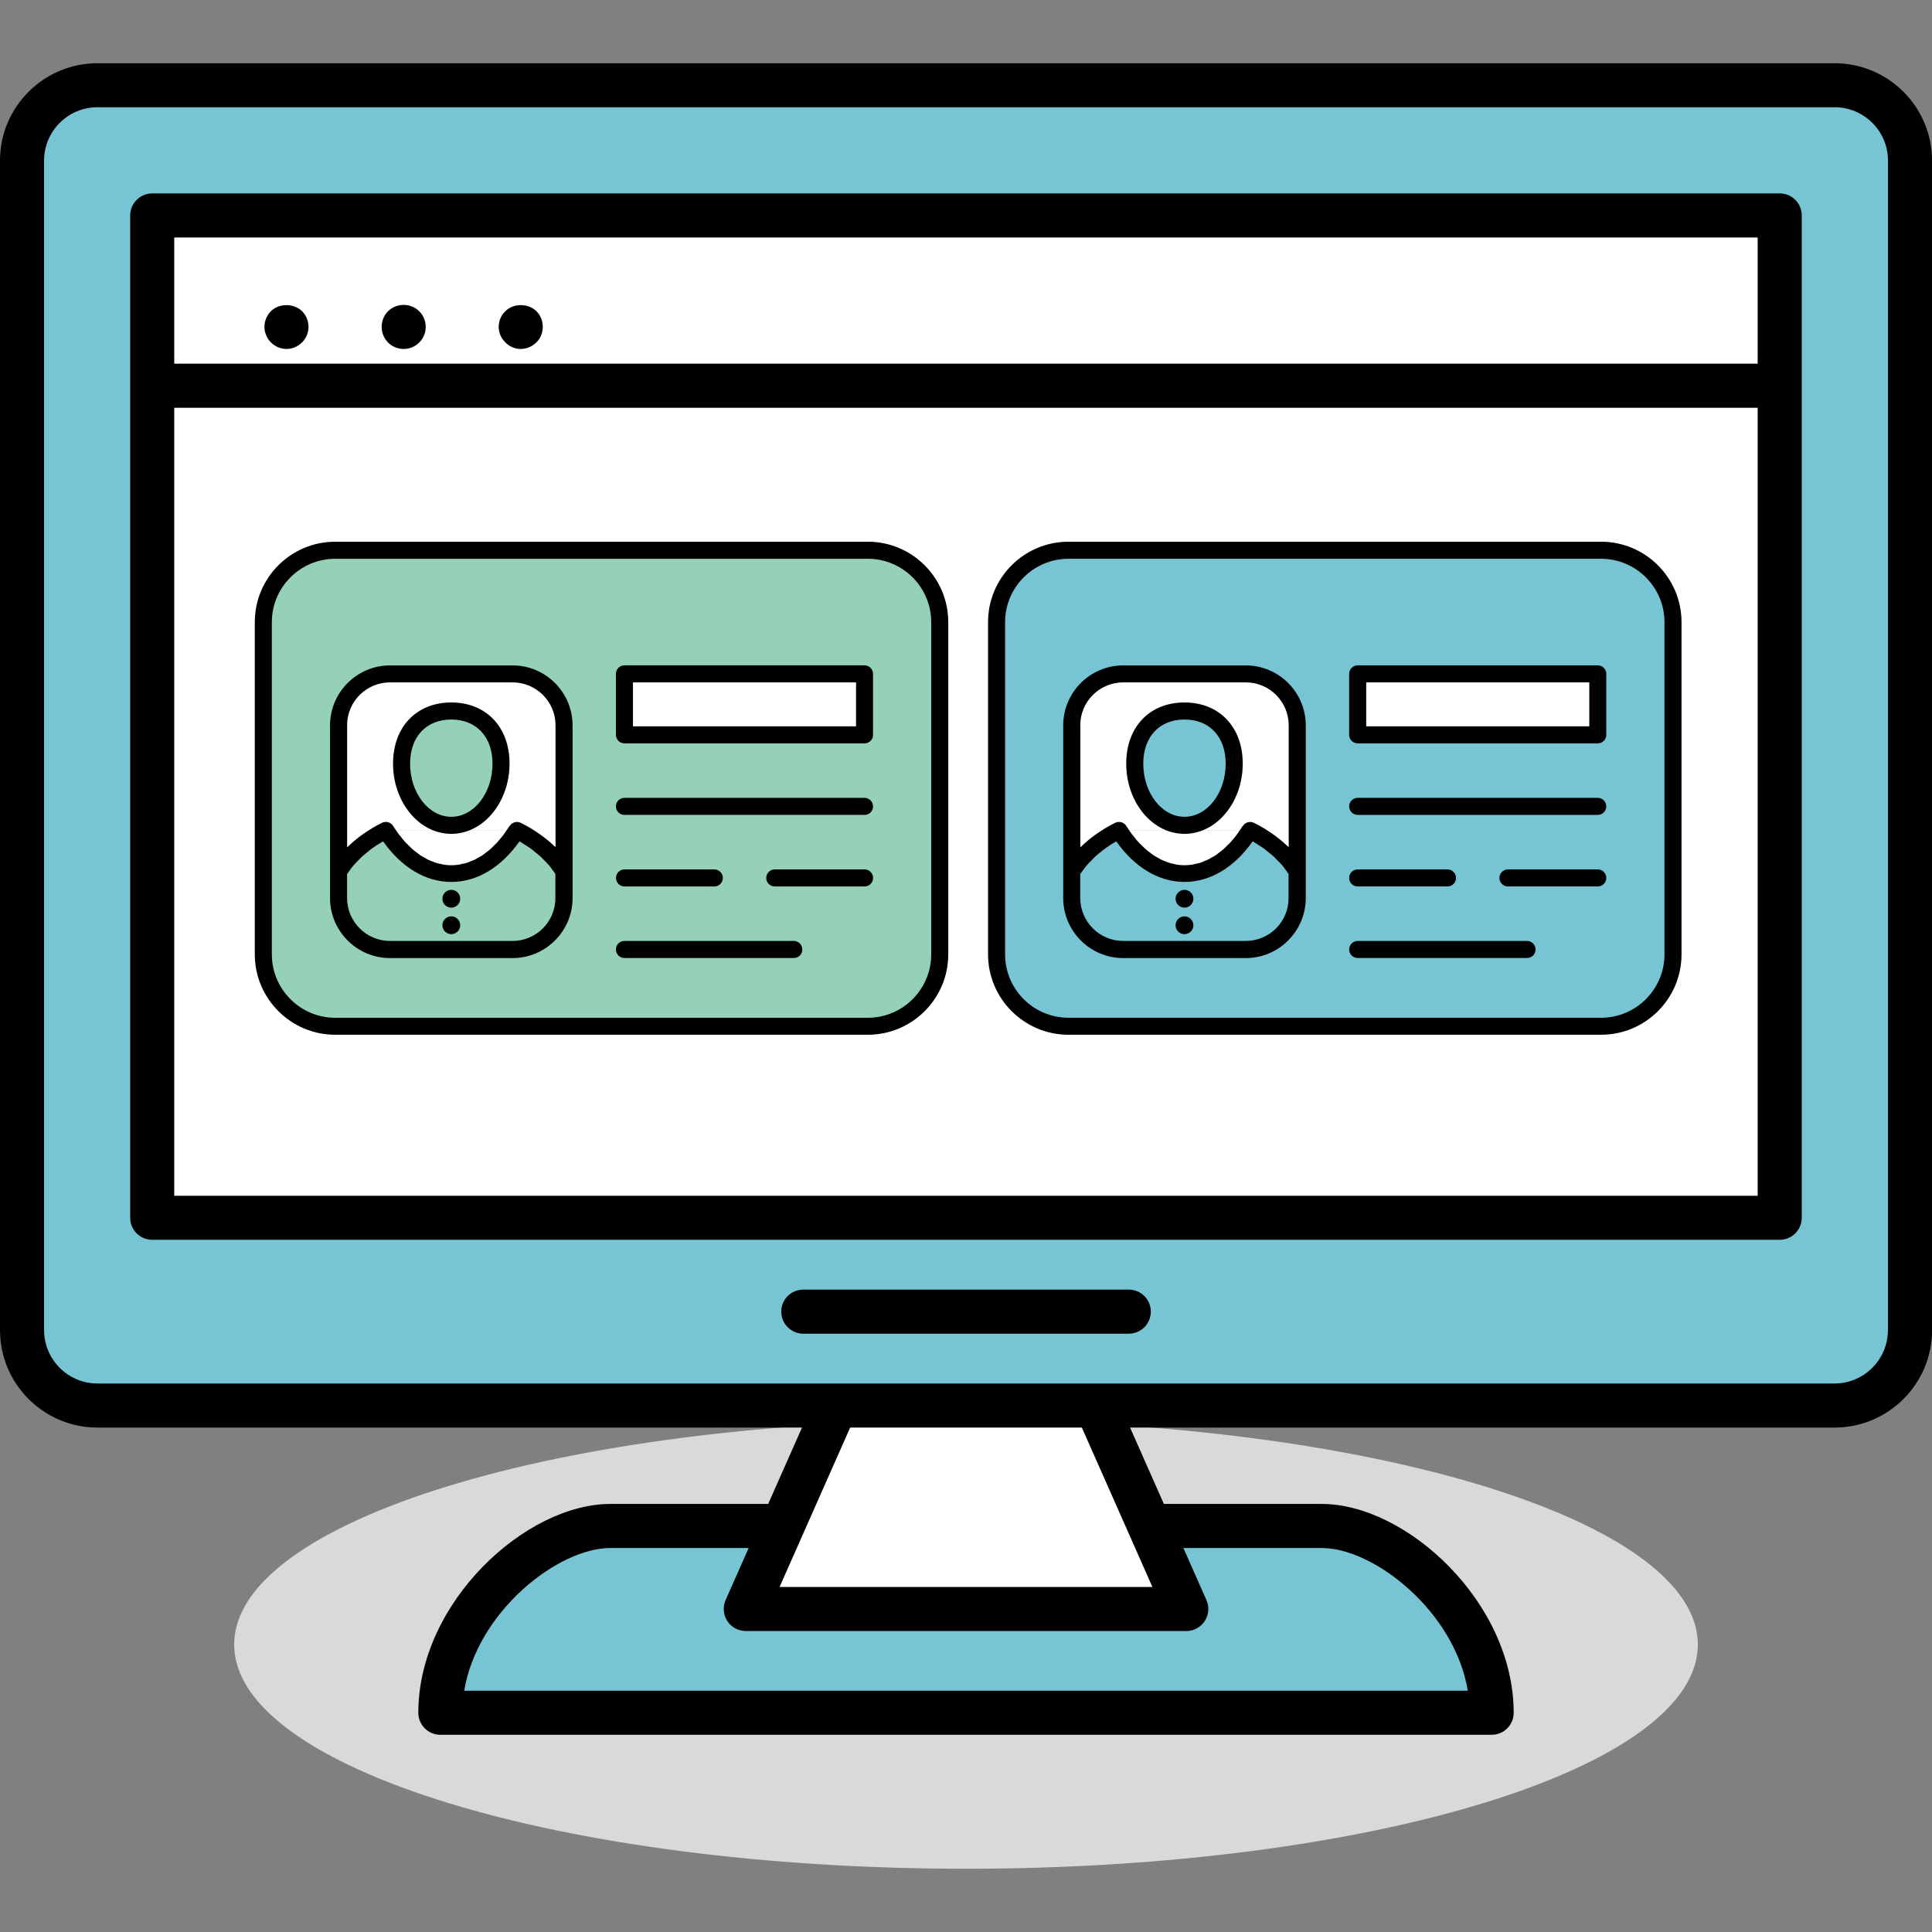 <?xml version="1.0" encoding="utf-8"?>
<!-- Generator: Adobe Illustrator 23.1.0, SVG Export Plug-In . SVG Version: 6.00 Build 0)  -->
<svg version="1.1" id="Layer_1" xmlns="http://www.w3.org/2000/svg" xmlns:xlink="http://www.w3.org/1999/xlink" x="0px" y="0px"
	 viewBox="0 0 256 256" style="enable-background:new 0 0 256 256;" xml:space="preserve">
<rect x="0" y="0" width="256" height="256" fill="#808080" stroke="none"/>
<style type="text/css">
	.st0{fill:#ECECEC;}
	.st1{fill:#ADADAD;}
	.st2{fill:#73BFE5;}
	.st3{fill:#F15F40;}
	.st4{fill:#ECBD1F;}
	.st5{fill:#F6E2AC;}
	.st6{fill:#010101;}
	.st7{fill:#FBC7C0;}
	.st8{fill:#C4E0F5;}
	.st9{fill:#F3BB56;}
	.st10{fill:#FFFFFF;}
	.st11{fill:#703716;}
	.st12{fill:#D2DCDB;}
	.st13{fill:#34B1CB;}
	.st14{fill:#CAD6D6;}
	.st15{opacity:0.2;}
	.st16{fill:#030303;}
	.st17{fill:#D8D9D9;}
	.st18{fill:#95D1B7;}
	.st19{fill:#77C5D4;}
	.st20{fill:#F8C460;}
	.st21{fill:#F9B49F;}
	.st22{fill:#EFC020;}
	.st23{fill:#F15F41;}
	.st24{fill:#FBCBC3;}
	.st25{fill:#C7E4F7;}
	.st26{fill:#7D7C7B;}
	.st27{fill:#B0B0B0;}
	.st28{fill:#7F5339;}
	.st29{fill:#55392B;}
	.st30{fill:#F7C314;}
	.st31{fill:#CEA32B;}
	.st32{fill:#89BAD4;}
	.st33{fill:#C83245;}
	.st34{fill:#9F2B3E;}
	.st35{fill:#5F96AE;}
	.st36{fill:#F1E6E3;}
	.st37{fill:#D1C2BE;}
	.st38{fill:#E48747;}
	.st39{fill:#A55F2F;}
	.st40{fill:#0D5F80;}
	.st41{fill:#0D4859;}
	.st42{fill:#77C5D4;stroke:#010101;stroke-linecap:round;stroke-linejoin:round;stroke-miterlimit:10;}
	.st43{fill:#7A838C;}
	.st44{fill:#5D6973;}
	.st45{fill:#A8D0E0;}
	.st46{fill:#EAAD47;}
	.st47{fill:#F5BE57;}
	.st48{fill:#F5BE57;stroke:#010101;stroke-miterlimit:10;}
	.st49{fill:none;stroke:#010101;stroke-miterlimit:10;}
	.st50{fill:#D4D5D5;}
	.st51{fill:#F2BF61;}
	.st52{fill:#F37778;}
	.st53{fill:#ED5E5E;}
	.st54{fill:#DBD7E5;}
	.st55{fill:#EDEBF1;}
	.st56{fill:#C6C3D8;}
	.st57{fill:#73AADC;}
	.st58{fill:#89BAE4;}
	.st59{fill:#DC586A;}
	.st60{fill:#F16674;}
	.st61{fill:#385068;}
	.st62{fill:#445C73;}
	.st63{fill:#7D7E7E;}
	.st64{fill:#919191;}
	.st65{fill:#DE8661;}
	.st66{fill:#F29B76;}
	.st67{fill:#FFCC67;}
	.st68{fill:#FFDE77;}
	.st69{fill:#FEDDC7;}
</style>
<g>
	<g>
		<path class="st17" d="M128,188.2c-53.56,0-96.97,13.3-96.97,29.71c0,16.41,43.42,29.71,96.97,29.71s96.97-13.3,96.97-29.71
			C224.97,201.51,181.56,188.2,128,188.2z"/>
		<path class="st19" d="M197.65,226.95H58.35c0-13.61,13.34-24.75,22.51-24.75h94.27C184.31,202.2,197.65,213.34,197.65,226.95z"/>
		<path class="st6" d="M197.65,229.87H58.35c-1.61,0-2.92-1.3-2.92-2.92c0-14.64,14.22-27.67,25.44-27.67h94.27
			c11.21,0,25.43,13.03,25.43,27.67C200.57,228.57,199.26,229.87,197.65,229.87z M61.51,224.03h132.98
			c-1.74-10.52-12.43-18.91-19.35-18.91H80.87C73.94,205.12,63.25,213.52,61.51,224.03z"/>
		<path class="st19" d="M243.09,11.29H12.91c-5.52,0-9.99,4.47-9.99,9.99v154.97c0,5.51,4.47,9.99,9.99,9.99h230.19
			c5.52,0,9.99-4.48,9.99-9.99V21.28C253.08,15.77,248.61,11.29,243.09,11.29z"/>
		<polygon class="st10" points="145.25,186.24 110.75,186.24 98.82,213.2 157.19,213.2 		"/>
		<path class="st6" d="M243.09,8.38H12.91C5.79,8.38,0,14.16,0,21.28v154.97c0,7.12,5.79,12.91,12.91,12.91h93.36l-10.12,22.85
			c-0.4,0.9-0.31,1.95,0.22,2.78c0.54,0.83,1.46,1.33,2.45,1.33h58.37c0.99,0,1.91-0.5,2.45-1.33c0.54-0.83,0.62-1.87,0.22-2.77
			l-10.12-22.86h93.36c7.11,0,12.91-5.79,12.91-12.91V21.28C256,14.16,250.21,8.38,243.09,8.38z M152.7,210.28h-49.4l9.35-21.12
			h30.7L152.7,210.28z M250.16,176.25c0,3.89-3.17,7.07-7.07,7.07h-97.84h-34.51H12.91c-3.89,0-7.07-3.17-7.07-7.07V21.28
			c0-3.9,3.17-7.07,7.07-7.07h230.19c3.9,0,7.07,3.17,7.07,7.07V176.25z"/>
		<path class="st6" d="M149.57,176.72h-43.13c-1.61,0-2.92-1.31-2.92-2.92c0-1.62,1.31-2.92,2.92-2.92h43.13
			c1.61,0,2.92,1.3,2.92,2.92C152.49,175.41,151.18,176.72,149.57,176.72z"/>
		<polygon class="st10" points="20.17,28.55 20.17,51.11 20.17,161.37 235.83,161.37 235.83,51.11 235.83,28.55 		"/>
		<path class="st6" d="M235.83,25.63H20.17c-1.61,0-2.92,1.31-2.92,2.92v22.56v110.25c0,1.62,1.31,2.92,2.92,2.92h215.65
			c1.61,0,2.92-1.3,2.92-2.92V51.11V28.55C238.75,26.94,237.44,25.63,235.83,25.63z M23.09,31.47h209.81v16.72H23.09V31.47z
			 M232.91,158.45H23.09V54.03h209.81V158.45z"/>
		<path class="st6" d="M37.96,46.24c-0.76,0-1.52-0.32-2.07-0.88c-0.53-0.53-0.85-1.28-0.85-2.04c0-0.79,0.32-1.55,0.85-2.08
			c1.08-1.08,3.04-1.08,4.14,0c0.53,0.53,0.85,1.29,0.85,2.08c0,0.76-0.32,1.52-0.85,2.04C39.48,45.92,38.72,46.24,37.96,46.24z"/>
		<path class="st6" d="M50.57,43.32c0-1.64,1.28-2.92,2.92-2.92l0,0c1.61,0,2.92,1.28,2.92,2.92l0,0c0,1.61-1.31,2.92-2.92,2.92l0,0
			C51.86,46.24,50.57,44.93,50.57,43.32z"/>
		<path class="st6" d="M69,46.24c-0.76,0-1.52-0.32-2.04-0.88c-0.56-0.53-0.88-1.28-0.88-2.04c0-0.79,0.32-1.55,0.88-2.08
			c1.05-1.08,3.04-1.08,4.12,0c0.55,0.53,0.84,1.29,0.84,2.08c0,0.76-0.29,1.52-0.84,2.04C70.52,45.92,69.78,46.24,69,46.24z"/>
	</g>
	<g>
		<g>
			<g>
				<path class="st18" d="M117.49,135.98c-102.71-2.5-79.92,15.59-82.6-51.3c0.31-4.26-1.72-7.97,5.16-11.52
					c106.48,0.02,81.35-12.53,84.46,50.14C124.35,128.18,126.2,134.18,117.49,135.98z"/>
				<path class="st6" d="M114.99,137.11H44.42c-5.87,0-10.66-4.78-10.66-10.66V82.44c0-5.88,4.78-10.66,10.66-10.66h70.57
					c5.88,0,10.66,4.78,10.66,10.66v44.02C125.65,132.33,120.87,137.11,114.99,137.11z M44.42,74.04c-4.63,0-8.4,3.77-8.4,8.4v44.02
					c0,4.63,3.77,8.4,8.4,8.4h70.57c4.63,0,8.4-3.77,8.4-8.4V82.44c0-4.63-3.77-8.4-8.4-8.4H44.42z"/>
				<g>
					<path class="st10" d="M68.47,110.02H51.13C55.93,117.65,63.67,117.65,68.47,110.02z"/>
					<path class="st10" d="M67.92,89.29H51.68c-3.75,0-6.82,3.07-6.82,6.82v19.34c1.32-2.15,3.52-4.08,6.27-5.43h17.34
						c2.75,1.35,4.95,3.28,6.27,5.43V96.11C74.74,92.36,71.67,89.29,67.92,89.29z"/>
				</g>
				<path class="st18" d="M66.38,101.18c0,4.52-2.95,8.18-6.59,8.18c-3.64,0-6.59-3.66-6.59-8.18c0-4.52,2.95-6.97,6.59-6.97
					C63.44,94.21,66.38,96.66,66.38,101.18z"/>
				<path class="st6" d="M59.8,110.49c-4.26,0-7.72-4.18-7.72-9.31c0-4.85,3.1-8.1,7.72-8.1c4.61,0,7.72,3.25,7.72,8.1
					C67.51,106.31,64.05,110.49,59.8,110.49z M59.8,95.34c-3.32,0-5.46,2.29-5.46,5.84c0,3.89,2.45,7.05,5.46,7.05
					c3.01,0,5.46-3.16,5.46-7.05C65.26,97.63,63.11,95.34,59.8,95.34z"/>
				<path class="st18" d="M68.47,110.02c-4.8,7.63-12.54,7.63-17.34,0c-2.75,1.35-4.95,3.28-6.27,5.43v3.54
					c0,3.75,3.07,6.82,6.82,6.82h16.24c3.75,0,6.82-3.07,6.82-6.82v-3.54C73.41,113.3,71.21,111.37,68.47,110.02z"/>
				<path class="st6" d="M67.92,88.17H51.68c-4.38,0-7.95,3.57-7.95,7.95v19.34v3.54c0,4.38,3.57,7.95,7.95,7.95h16.24
					c4.38,0,7.95-3.57,7.95-7.95v-3.54V96.11C75.86,91.73,72.3,88.17,67.92,88.17z M45.99,96.11c0-3.14,2.55-5.69,5.69-5.69h16.24
					c3.14,0,5.69,2.55,5.69,5.69v16.14c-0.08-0.08-0.17-0.15-0.25-0.22c-0.21-0.19-0.41-0.38-0.63-0.57
					c-0.13-0.11-0.27-0.22-0.41-0.33c-0.2-0.16-0.41-0.32-0.62-0.47c-0.15-0.11-0.29-0.21-0.44-0.31c-0.23-0.15-0.46-0.3-0.69-0.45
					c-0.14-0.09-0.28-0.18-0.43-0.26c-0.34-0.2-0.69-0.38-1.04-0.56c-0.04-0.02-0.08-0.05-0.13-0.07c-0.07-0.03-0.13-0.04-0.2-0.05
					c-0.07-0.02-0.14-0.05-0.21-0.05c-0.06-0.01-0.12,0.01-0.17,0.02c-0.08,0.01-0.16,0-0.23,0.03c-0.06,0.02-0.12,0.06-0.17,0.09
					c-0.06,0.03-0.13,0.05-0.19,0.09c-0.06,0.05-0.1,0.11-0.15,0.17c-0.04,0.05-0.09,0.08-0.13,0.14c-0.11,0.17-0.22,0.32-0.34,0.49
					c-0.16,0.24-0.32,0.48-0.49,0.71c-0.1,0.14-0.22,0.26-0.32,0.39c-0.18,0.22-0.36,0.45-0.55,0.65c-0.11,0.12-0.23,0.22-0.35,0.34
					c-0.19,0.19-0.37,0.38-0.57,0.55c-0.12,0.11-0.25,0.19-0.38,0.29c-0.19,0.15-0.38,0.31-0.58,0.45c-0.14,0.1-0.29,0.17-0.44,0.25
					c-0.19,0.11-0.37,0.23-0.56,0.32c-0.17,0.09-0.35,0.14-0.52,0.21c-0.17,0.07-0.33,0.15-0.5,0.21c-0.23,0.07-0.45,0.12-0.68,0.16
					c-0.12,0.03-0.24,0.07-0.37,0.09c-0.35,0.06-0.71,0.09-1.07,0.09s-0.72-0.03-1.07-0.09c-0.08-0.01-0.15-0.04-0.23-0.06
					c-0.28-0.05-0.55-0.11-0.82-0.2c-0.08-0.03-0.16-0.07-0.24-0.1c-0.26-0.1-0.53-0.19-0.78-0.32c-0.11-0.06-0.23-0.13-0.34-0.2
					c-0.22-0.12-0.44-0.24-0.66-0.38c-0.13-0.09-0.26-0.2-0.39-0.3c-0.19-0.14-0.39-0.28-0.57-0.44c-0.17-0.14-0.33-0.31-0.49-0.47
					c-0.14-0.14-0.29-0.27-0.43-0.42c-0.26-0.28-0.51-0.58-0.75-0.9c-0.04-0.05-0.08-0.09-0.12-0.14c-0.28-0.37-0.55-0.76-0.82-1.18
					c0,0,0,0,0,0c0,0,0-0.01,0-0.01c0-0.01-0.01-0.01-0.02-0.02c-0.06-0.09-0.12-0.17-0.2-0.24c-0.01-0.01-0.03-0.01-0.04-0.02
					c-0.11-0.09-0.23-0.16-0.37-0.2c-0.01,0-0.01-0.01-0.02-0.01c0,0,0,0,0,0c-0.15-0.04-0.3-0.05-0.46-0.03c-0.01,0-0.03,0-0.04,0
					c-0.09,0.02-0.19,0.05-0.28,0.09c-0.01,0-0.02,0-0.03,0.01c0,0,0,0-0.01,0c0,0,0,0,0,0c-0.03,0.02-0.06,0.03-0.09,0.05
					c-0.37,0.19-0.74,0.38-1.09,0.59c-0.12,0.07-0.24,0.15-0.36,0.22c-0.26,0.16-0.52,0.33-0.77,0.5c-0.13,0.09-0.25,0.18-0.38,0.27
					c-0.24,0.17-0.47,0.35-0.69,0.53c-0.12,0.09-0.23,0.18-0.34,0.28c-0.25,0.21-0.49,0.43-0.72,0.65
					c-0.06,0.06-0.13,0.11-0.18,0.17V96.11z M67.92,124.68H51.68c-3.14,0-5.69-2.55-5.69-5.69v-3.18c0.14-0.21,0.29-0.41,0.45-0.62
					c0.13-0.17,0.25-0.35,0.4-0.52c0.21-0.24,0.44-0.47,0.68-0.71c0.15-0.15,0.29-0.31,0.45-0.46c0.27-0.25,0.57-0.47,0.86-0.71
					c0.15-0.12,0.29-0.25,0.45-0.36c0.47-0.34,0.96-0.65,1.48-0.95c2.46,3.48,5.65,5.38,9.04,5.38c3.4,0,6.58-1.9,9.04-5.38
					c0.2,0.12,0.39,0.25,0.58,0.37c0.3,0.19,0.6,0.37,0.88,0.57c0.2,0.14,0.37,0.3,0.56,0.45c0.26,0.21,0.53,0.41,0.76,0.62
					c0.17,0.16,0.32,0.32,0.48,0.49c0.22,0.22,0.45,0.45,0.65,0.68c0.15,0.17,0.27,0.35,0.4,0.53c0.15,0.2,0.31,0.41,0.44,0.61v3.18
					C73.61,122.13,71.05,124.68,67.92,124.68z"/>
				<path class="st6" d="M60.98,119.09c0,0.65-0.53,1.18-1.18,1.18c-0.65,0-1.18-0.53-1.18-1.18c0-0.65,0.53-1.18,1.18-1.18
					C60.45,117.91,60.98,118.43,60.98,119.09z"/>
				<path class="st6" d="M60.98,122.6c0,0.65-0.53,1.18-1.18,1.18c-0.65,0-1.18-0.53-1.18-1.18c0-0.65,0.53-1.18,1.18-1.18
					C60.45,121.42,60.98,121.95,60.98,122.6z"/>
				<rect x="82.74" y="89.29" class="st10" width="31.81" height="8.08"/>
				<path class="st6" d="M114.56,98.5H82.74c-0.62,0-1.13-0.51-1.13-1.13v-8.08c0-0.62,0.51-1.13,1.13-1.13h31.81
					c0.62,0,1.13,0.51,1.13,1.13v8.08C115.69,98,115.18,98.5,114.56,98.5z M83.87,96.24h29.56v-5.82H83.87V96.24z"/>
				<path class="st6" d="M114.56,107.98H82.74c-0.62,0-1.13-0.51-1.13-1.13c0-0.63,0.51-1.13,1.13-1.13h31.81
					c0.62,0,1.13,0.5,1.13,1.13C115.69,107.48,115.18,107.98,114.56,107.98z"/>
				<path class="st6" d="M114.56,117.46h-11.9c-0.62,0-1.13-0.5-1.13-1.13c0-0.62,0.51-1.13,1.13-1.13h11.9
					c0.62,0,1.13,0.51,1.13,1.13C115.69,116.96,115.18,117.46,114.56,117.46z"/>
				<path class="st6" d="M94.65,117.46h-11.9c-0.62,0-1.13-0.5-1.13-1.13c0-0.62,0.51-1.13,1.13-1.13h11.9
					c0.62,0,1.13,0.51,1.13,1.13C95.78,116.96,95.27,117.46,94.65,117.46z"/>
				<path class="st6" d="M105.19,126.94H82.74c-0.62,0-1.13-0.5-1.13-1.13c0-0.62,0.51-1.13,1.13-1.13h22.44
					c0.62,0,1.13,0.51,1.13,1.13C106.32,126.44,105.81,126.94,105.19,126.94z"/>
			</g>
		</g>
		<g>
			<g>
				<path class="st19" d="M214.65,135.98c-102.71-2.5-79.92,15.59-82.6-51.3c0.31-4.26-1.72-7.97,5.16-11.52
					c106.48,0.02,81.35-12.53,84.46,50.14C221.5,128.18,223.36,134.18,214.65,135.98z"/>
				<path class="st6" d="M212.15,137.11h-70.57c-5.87,0-10.66-4.78-10.66-10.66V82.44c0-5.88,4.78-10.66,10.66-10.66h70.57
					c5.88,0,10.66,4.78,10.66,10.66v44.02C222.81,132.33,218.03,137.11,212.15,137.11z M141.58,74.04c-4.63,0-8.4,3.77-8.4,8.4
					v44.02c0,4.63,3.77,8.4,8.4,8.4h70.57c4.63,0,8.4-3.77,8.4-8.4V82.44c0-4.63-3.77-8.4-8.4-8.4H141.58z"/>
				<g>
					<path class="st10" d="M165.62,110.02h-17.34C153.08,117.65,160.82,117.65,165.62,110.02z"/>
					<path class="st10" d="M165.07,89.29h-16.24c-3.75,0-6.82,3.07-6.82,6.82v19.34c1.32-2.15,3.52-4.08,6.27-5.43h17.34
						c2.75,1.35,4.95,3.28,6.27,5.43V96.11C171.89,92.36,168.82,89.29,165.07,89.29z"/>
				</g>
				<path class="st19" d="M163.54,101.18c0,4.52-2.95,8.18-6.59,8.18c-3.64,0-6.59-3.66-6.59-8.18c0-4.52,2.95-6.97,6.59-6.97
					C160.59,94.21,163.54,96.66,163.54,101.18z"/>
				<path class="st6" d="M156.95,110.49c-4.26,0-7.72-4.18-7.72-9.31c0-4.85,3.1-8.1,7.72-8.1c4.61,0,7.72,3.25,7.72,8.1
					C164.67,106.31,161.21,110.49,156.95,110.49z M156.95,95.34c-3.32,0-5.46,2.29-5.46,5.84c0,3.89,2.45,7.05,5.46,7.05
					c3.01,0,5.46-3.16,5.46-7.05C162.41,97.63,160.27,95.34,156.95,95.34z"/>
				<path class="st19" d="M165.62,110.02c-4.8,7.63-12.54,7.63-17.34,0c-2.75,1.35-4.95,3.28-6.27,5.43v3.54
					c0,3.75,3.07,6.82,6.82,6.82h16.24c3.75,0,6.82-3.07,6.82-6.82v-3.54C170.57,113.3,168.37,111.37,165.62,110.02z"/>
				<path class="st6" d="M165.07,88.17h-16.24c-4.38,0-7.95,3.57-7.95,7.95v19.34v3.54c0,4.38,3.57,7.95,7.95,7.95h16.24
					c4.38,0,7.95-3.57,7.95-7.95v-3.54V96.11C173.02,91.73,169.45,88.17,165.07,88.17z M143.14,96.11c0-3.14,2.55-5.69,5.69-5.69
					h16.24c3.14,0,5.69,2.55,5.69,5.69v16.14c-0.08-0.08-0.17-0.15-0.25-0.22c-0.21-0.19-0.41-0.38-0.63-0.57
					c-0.13-0.11-0.27-0.22-0.41-0.33c-0.2-0.16-0.41-0.32-0.62-0.47c-0.15-0.11-0.29-0.21-0.44-0.31c-0.23-0.15-0.46-0.3-0.69-0.45
					c-0.14-0.09-0.28-0.18-0.43-0.26c-0.34-0.2-0.69-0.38-1.04-0.56c-0.04-0.02-0.08-0.05-0.13-0.07c-0.07-0.03-0.13-0.04-0.2-0.05
					c-0.07-0.02-0.14-0.05-0.21-0.05c-0.06-0.01-0.12,0.01-0.17,0.02c-0.08,0.01-0.16,0-0.23,0.03c-0.06,0.02-0.12,0.06-0.17,0.09
					c-0.06,0.03-0.13,0.05-0.19,0.09c-0.06,0.05-0.1,0.11-0.15,0.17c-0.04,0.05-0.09,0.08-0.13,0.14c-0.11,0.17-0.22,0.32-0.34,0.49
					c-0.16,0.24-0.32,0.48-0.49,0.71c-0.1,0.14-0.22,0.26-0.32,0.39c-0.18,0.22-0.36,0.45-0.55,0.65c-0.11,0.12-0.23,0.22-0.35,0.34
					c-0.19,0.19-0.37,0.38-0.57,0.55c-0.12,0.11-0.25,0.19-0.38,0.29c-0.19,0.15-0.38,0.31-0.58,0.45c-0.14,0.1-0.29,0.17-0.44,0.25
					c-0.19,0.11-0.37,0.23-0.56,0.32c-0.17,0.09-0.35,0.14-0.52,0.21c-0.17,0.07-0.33,0.15-0.5,0.21c-0.23,0.07-0.45,0.12-0.68,0.16
					c-0.12,0.03-0.24,0.07-0.37,0.09c-0.35,0.06-0.71,0.09-1.07,0.09s-0.72-0.03-1.07-0.09c-0.08-0.01-0.15-0.04-0.23-0.06
					c-0.28-0.05-0.55-0.11-0.82-0.2c-0.08-0.03-0.16-0.07-0.24-0.1c-0.26-0.1-0.53-0.19-0.78-0.32c-0.11-0.06-0.23-0.13-0.34-0.2
					c-0.22-0.12-0.44-0.24-0.66-0.38c-0.13-0.09-0.26-0.2-0.39-0.3c-0.19-0.14-0.39-0.28-0.57-0.44c-0.17-0.14-0.33-0.31-0.49-0.47
					c-0.14-0.14-0.29-0.27-0.43-0.42c-0.26-0.28-0.51-0.58-0.75-0.9c-0.04-0.05-0.08-0.09-0.12-0.14c-0.28-0.37-0.55-0.76-0.82-1.18
					c0,0,0,0,0,0c0,0,0-0.01,0-0.01c0-0.01-0.01-0.01-0.02-0.02c-0.06-0.09-0.12-0.17-0.2-0.24c-0.01-0.01-0.03-0.01-0.04-0.02
					c-0.11-0.09-0.23-0.16-0.37-0.2c-0.01,0-0.01-0.01-0.02-0.01c0,0,0,0,0,0c-0.15-0.04-0.3-0.05-0.46-0.03c-0.01,0-0.03,0-0.04,0
					c-0.09,0.02-0.19,0.05-0.28,0.09c-0.01,0-0.02,0-0.03,0.01c0,0,0,0-0.01,0c0,0,0,0,0,0c-0.03,0.02-0.06,0.03-0.09,0.05
					c-0.37,0.19-0.74,0.38-1.09,0.59c-0.12,0.07-0.24,0.15-0.36,0.22c-0.26,0.16-0.52,0.33-0.77,0.5c-0.13,0.09-0.25,0.18-0.38,0.27
					c-0.24,0.17-0.47,0.35-0.69,0.53c-0.12,0.09-0.23,0.18-0.34,0.28c-0.25,0.21-0.49,0.43-0.72,0.65
					c-0.06,0.06-0.13,0.11-0.18,0.17V96.11z M165.07,124.68h-16.24c-3.14,0-5.69-2.55-5.69-5.69v-3.18
					c0.14-0.21,0.29-0.41,0.45-0.62c0.13-0.17,0.25-0.35,0.4-0.52c0.21-0.24,0.44-0.47,0.68-0.71c0.15-0.15,0.29-0.31,0.45-0.46
					c0.27-0.25,0.57-0.47,0.86-0.71c0.15-0.12,0.29-0.25,0.45-0.36c0.47-0.34,0.96-0.65,1.48-0.95c2.46,3.48,5.65,5.38,9.04,5.38
					c3.4,0,6.58-1.9,9.04-5.38c0.2,0.12,0.39,0.25,0.58,0.37c0.3,0.19,0.6,0.37,0.88,0.57c0.2,0.14,0.37,0.3,0.56,0.45
					c0.26,0.21,0.53,0.41,0.76,0.62c0.17,0.16,0.32,0.32,0.48,0.49c0.22,0.22,0.45,0.45,0.65,0.68c0.15,0.17,0.27,0.35,0.4,0.53
					c0.15,0.2,0.31,0.41,0.44,0.61v3.18C170.76,122.13,168.21,124.68,165.07,124.68z"/>
				<path class="st6" d="M158.13,119.09c0,0.65-0.53,1.18-1.18,1.18c-0.65,0-1.18-0.53-1.18-1.18c0-0.65,0.53-1.18,1.18-1.18
					C157.6,117.91,158.13,118.43,158.13,119.09z"/>
				<path class="st6" d="M158.13,122.6c0,0.65-0.53,1.18-1.18,1.18c-0.65,0-1.18-0.53-1.18-1.18c0-0.65,0.53-1.18,1.18-1.18
					C157.6,121.42,158.13,121.95,158.13,122.6z"/>
				<rect x="179.9" y="89.29" class="st10" width="31.81" height="8.08"/>
				<path class="st6" d="M211.71,98.5H179.9c-0.62,0-1.13-0.51-1.13-1.13v-8.08c0-0.62,0.51-1.13,1.13-1.13h31.81
					c0.62,0,1.13,0.51,1.13,1.13v8.08C212.84,98,212.34,98.5,211.71,98.5z M181.03,96.24h29.56v-5.82h-29.56V96.24z"/>
				<path class="st6" d="M211.71,107.98H179.9c-0.62,0-1.13-0.51-1.13-1.13c0-0.63,0.51-1.13,1.13-1.13h31.81
					c0.62,0,1.13,0.5,1.13,1.13C212.84,107.48,212.34,107.98,211.71,107.98z"/>
				<path class="st6" d="M211.71,117.46h-11.9c-0.62,0-1.13-0.5-1.13-1.13c0-0.62,0.51-1.13,1.13-1.13h11.9
					c0.62,0,1.13,0.51,1.13,1.13C212.84,116.96,212.34,117.46,211.71,117.46z"/>
				<path class="st6" d="M191.8,117.46h-11.9c-0.62,0-1.13-0.5-1.13-1.13c0-0.62,0.51-1.13,1.13-1.13h11.9
					c0.62,0,1.13,0.51,1.13,1.13C192.93,116.96,192.43,117.46,191.8,117.46z"/>
				<path class="st6" d="M202.34,126.94H179.9c-0.62,0-1.13-0.5-1.13-1.13c0-0.62,0.51-1.13,1.13-1.13h22.44
					c0.62,0,1.13,0.51,1.13,1.13C203.47,126.44,202.97,126.94,202.34,126.94z"/>
			</g>
		</g>
	</g>
</g>
</svg>
